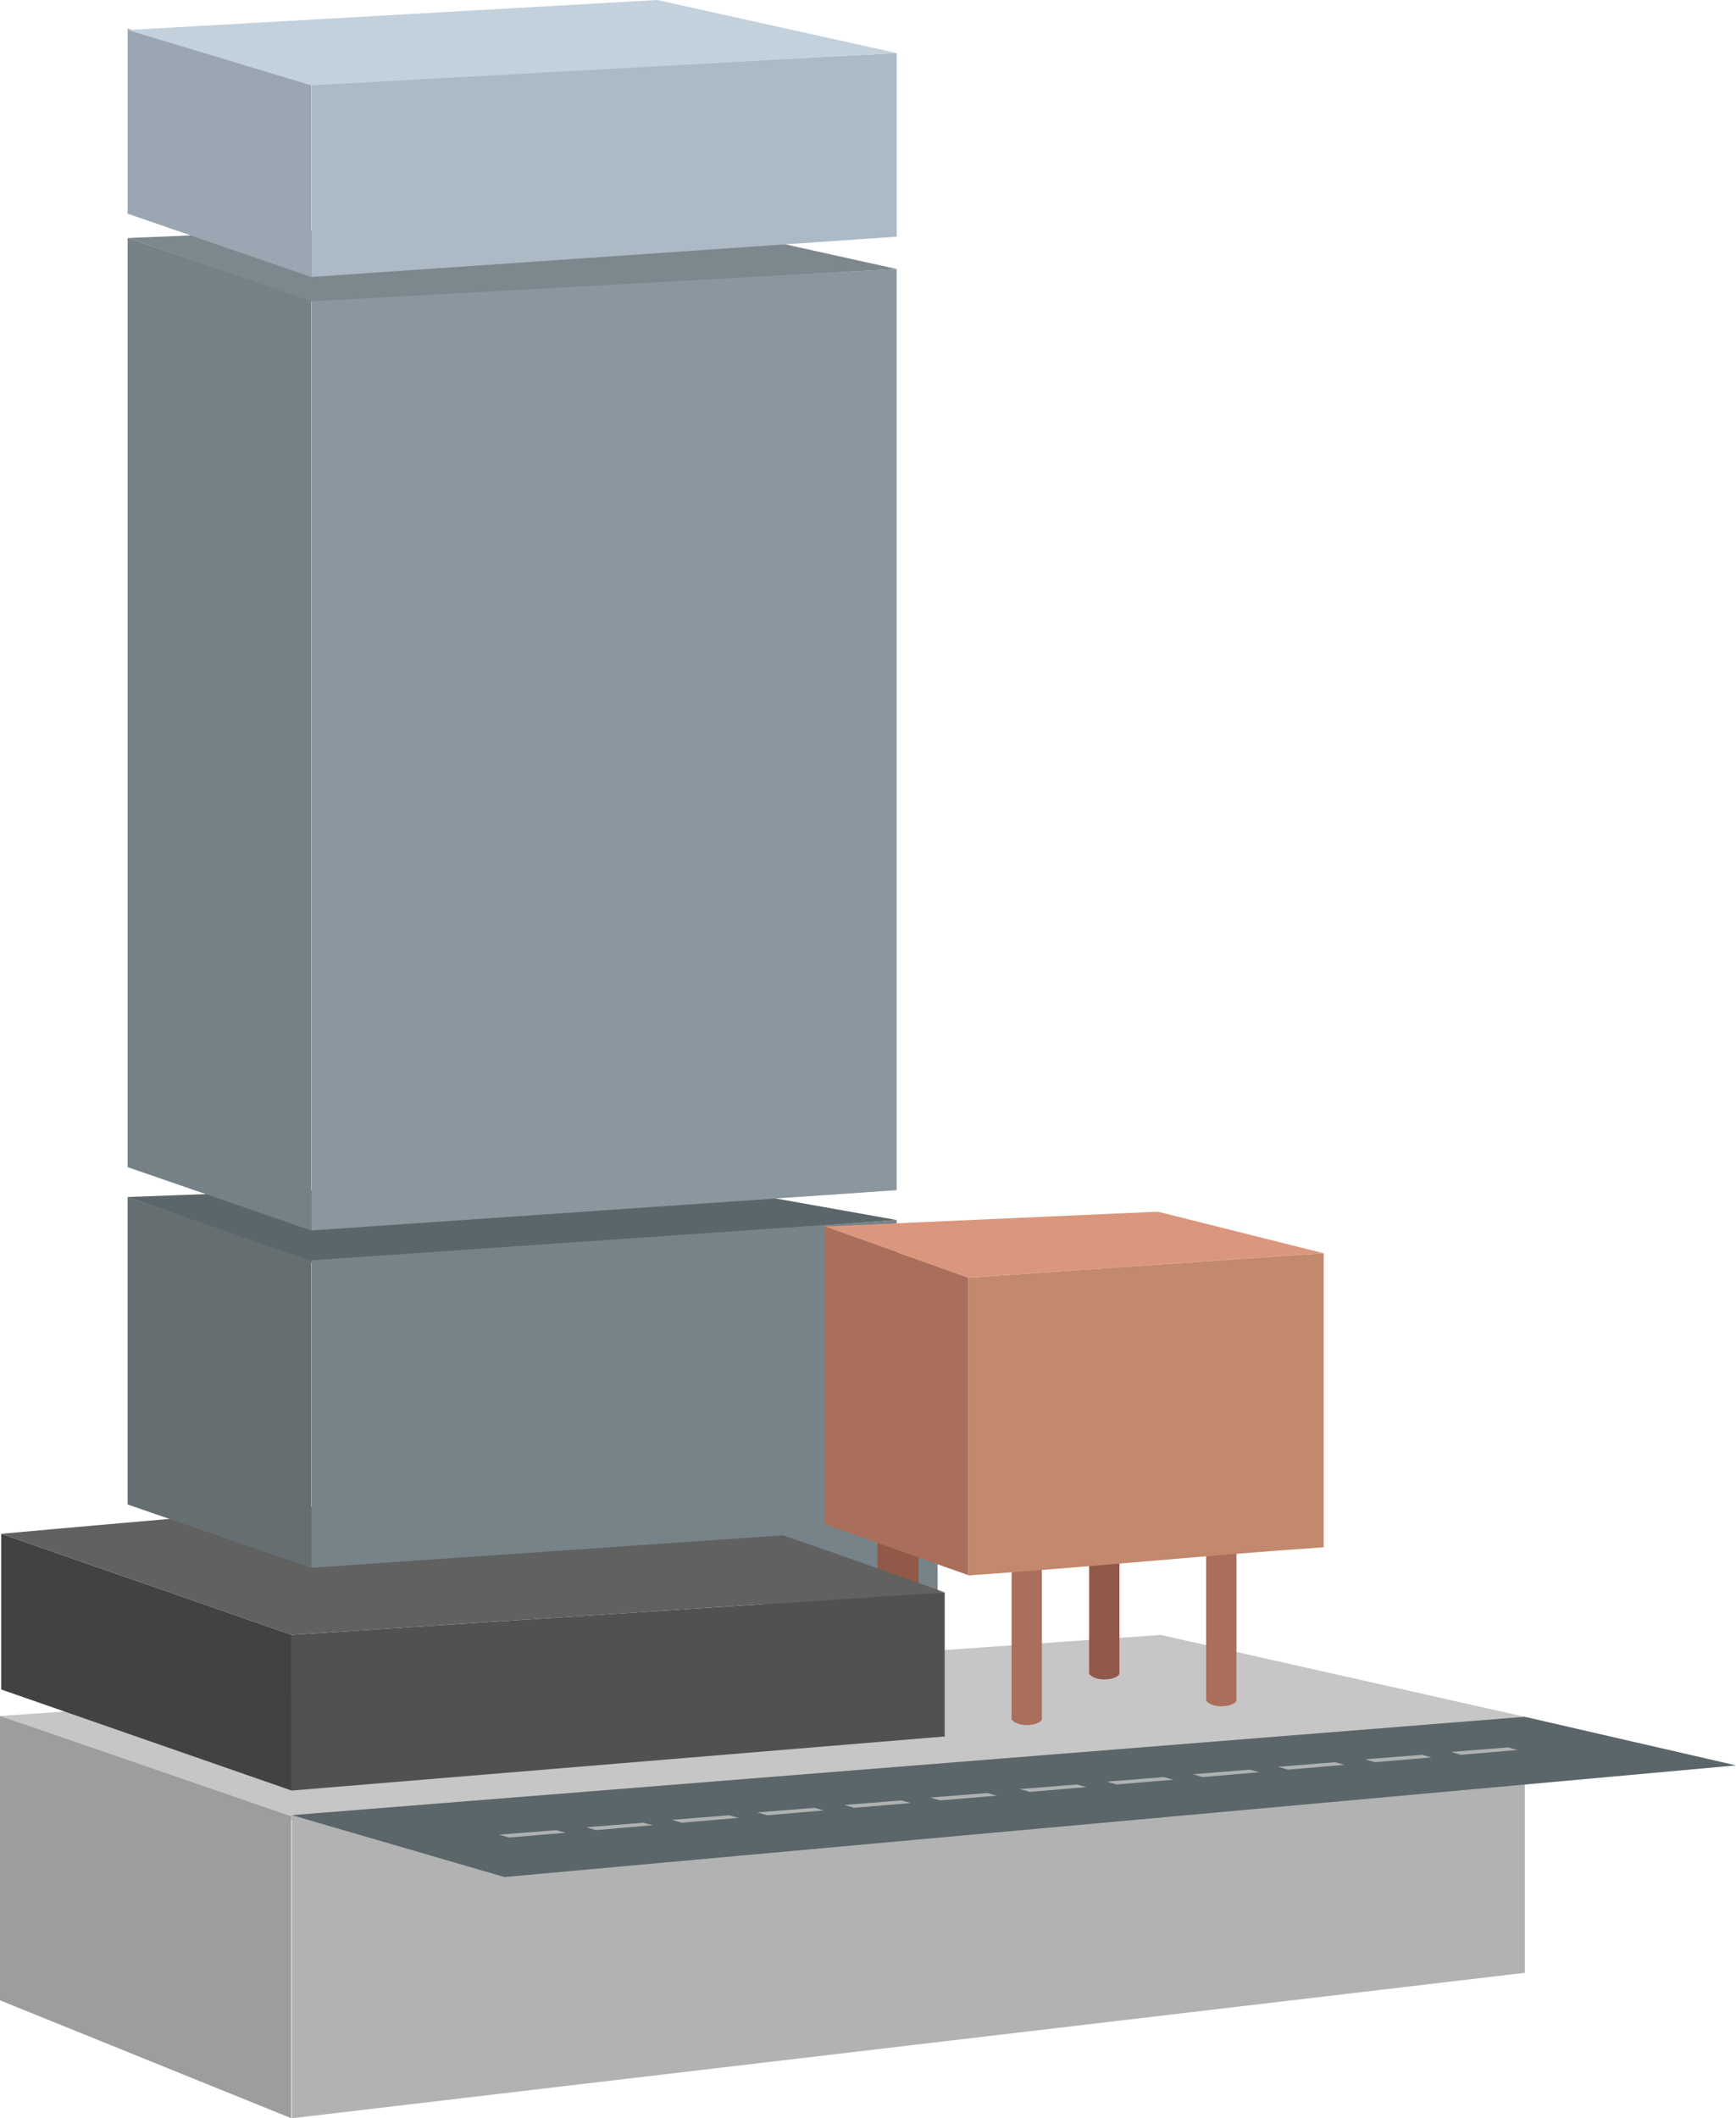 <?xml version="1.0" encoding="UTF-8"?><svg xmlns="http://www.w3.org/2000/svg" viewBox="0 0 218.07 265.99"><defs><style>.cls-1{fill:#915947;}.cls-2{fill:#656f72;}.cls-3{fill:#db977d;}.cls-4{fill:#7c888e;}.cls-5{fill:#9aa7b2;}.cls-6{fill:#b2b2b2;}.cls-7{fill:#aa6f5b;}.cls-8{fill:#c3d1dd;}.cls-9{fill:#c2896d;}.cls-10{fill:#9d9d9c;}.cls-11{fill:#768389;}.cls-12{fill:#acbac6;}.cls-13{opacity:.78;}.cls-14{fill:#424242;}.cls-15{fill:#61615f;}.cls-16{fill:#8b979e;}.cls-17{fill:#515151;}.cls-18{fill:#c6c6c6;}.cls-19{fill:#5a6669;}.cls-20{fill:#768087;}</style></defs><g id="Camada_3"><polygon class="cls-18" points="0 215.48 36.67 228.6 191.54 215.58 145.8 205.3 0 215.48"/><polygon class="cls-6" points="36.67 227.93 191.54 215.58 191.54 247.73 36.67 265.99 36.67 227.93"/><polygon class="cls-19" points="36.67 227.93 63.37 235.7 218.07 221.68 191.54 215.58 36.67 227.93"/><g><g class="cls-13"><polygon class="cls-18" points="62.7 230.38 63.94 230.74 71.05 230.14 69.87 229.81 62.7 230.38"/><polygon class="cls-18" points="73.63 229.45 74.86 229.81 81.98 229.2 80.8 228.88 73.63 229.45"/><polygon class="cls-18" points="84.42 228.52 85.65 228.88 92.77 228.27 91.58 227.94 84.42 228.52"/><g><polygon class="cls-18" points="95.13 227.59 96.37 227.94 103.48 227.34 102.3 227.01 95.13 227.59"/><polygon class="cls-18" points="106.06 226.65 107.29 227.01 114.41 226.41 113.23 226.08 106.06 226.65"/><polygon class="cls-18" points="116.85 225.72 118.08 226.08 125.2 225.48 124.02 225.15 116.85 225.72"/></g></g><g class="cls-13"><polygon class="cls-18" points="128.11 224.65 129.35 225.01 136.46 224.41 135.28 224.08 128.11 224.65"/><polygon class="cls-18" points="139.04 223.72 140.28 224.08 147.39 223.48 146.21 223.15 139.04 223.72"/><polygon class="cls-18" points="149.83 222.79 151.06 223.15 158.18 222.54 157 222.22 149.83 222.79"/><g><polygon class="cls-18" points="160.54 221.86 161.78 222.22 168.89 221.61 167.71 221.28 160.54 221.86"/><polygon class="cls-18" points="171.47 220.92 172.71 221.28 179.82 220.68 178.64 220.35 171.47 220.92"/><polygon class="cls-18" points="182.26 219.99 183.5 220.35 190.61 219.75 189.43 219.42 182.26 219.99"/></g></g></g><polygon class="cls-10" points="0 251.18 0 215.48 36.59 228.08 36.59 265.99 0 251.18"/><polygon class="cls-19" points="16.03 150.31 39.11 158.56 112.64 153.2 82.55 147.84 16.03 150.31"/><rect class="cls-11" x="95.71" y="179.1" width="22.07" height="31.87"/><rect class="cls-1" x="110.22" y="193.48" width="5.17" height="22.1"/><polygon class="cls-14" points=".15 212.15 .15 192.6 36.63 205.29 36.63 224.84 .15 212.15"/><path class="cls-15" d="M36.63,205.29l82.04-5.33s-26.34-9.6-40.82-13.8C42.85,188.7,.15,192.6,.15,192.6l36.47,12.69Z"/><polygon class="cls-11" points="39.11 158.26 112.64 153.2 112.64 191.81 39.11 196.87 39.11 158.26"/><polygon class="cls-2" points="16.03 188.92 16.03 150.31 39.08 158.33 39.08 196.87 16.03 188.92"/><polygon class="cls-16" points="39.11 37.66 112.64 33.78 112.64 149.45 39.11 154.51 39.11 37.66"/><polygon class="cls-20" points="16.03 146.56 16.03 29.89 39.08 37.72 39.08 154.51 16.03 146.56"/><polygon class="cls-4" points="16.03 29.89 39.11 37.84 112.64 33.78 82.55 27.12 16.03 29.89"/><polygon class="cls-12" points="39.11 10.54 112.64 6.66 112.64 29.72 39.11 34.78 39.11 10.54"/><polygon class="cls-5" points="16.03 26.83 16.03 3.59 39.08 10.6 39.08 34.78 16.03 26.83"/><polygon class="cls-8" points="16.03 3.77 39.11 10.72 112.64 6.66 82.55 0 16.03 3.77"/><polygon class="cls-17" points="36.63 205.29 118.67 199.96 118.67 218.05 36.63 224.84 36.63 205.29"/></g><g id="Camada_5"><g><path class="cls-7" d="M155.32,213.56c-.35,.77-2.92,1.09-3.81,0v-22.1h3.81v22.1Z"/><path class="cls-1" d="M140.62,210.19c-.35,.77-2.92,1.09-3.81,0v-22.1h3.81v22.1Z"/><path class="cls-7" d="M130.88,215.92c-.35,.77-2.92,1.09-3.81,0v-22.1h3.81v22.1Z"/><polygon class="cls-3" points="121.64 160.44 166.28 157.37 145.45 152.15 103.58 154.01 121.64 160.44"/><path class="cls-9" d="M121.64,160.44l44.64-3.07v36.92c-14.88,1.02-29.76,2.52-44.64,3.54v-37.39Z"/><path class="cls-7" d="M103.58,191.4v-37.39l18.06,6.43v37.35c-4.66-1.61-13.39-4.78-18.06-6.39Z"/></g></g></svg>